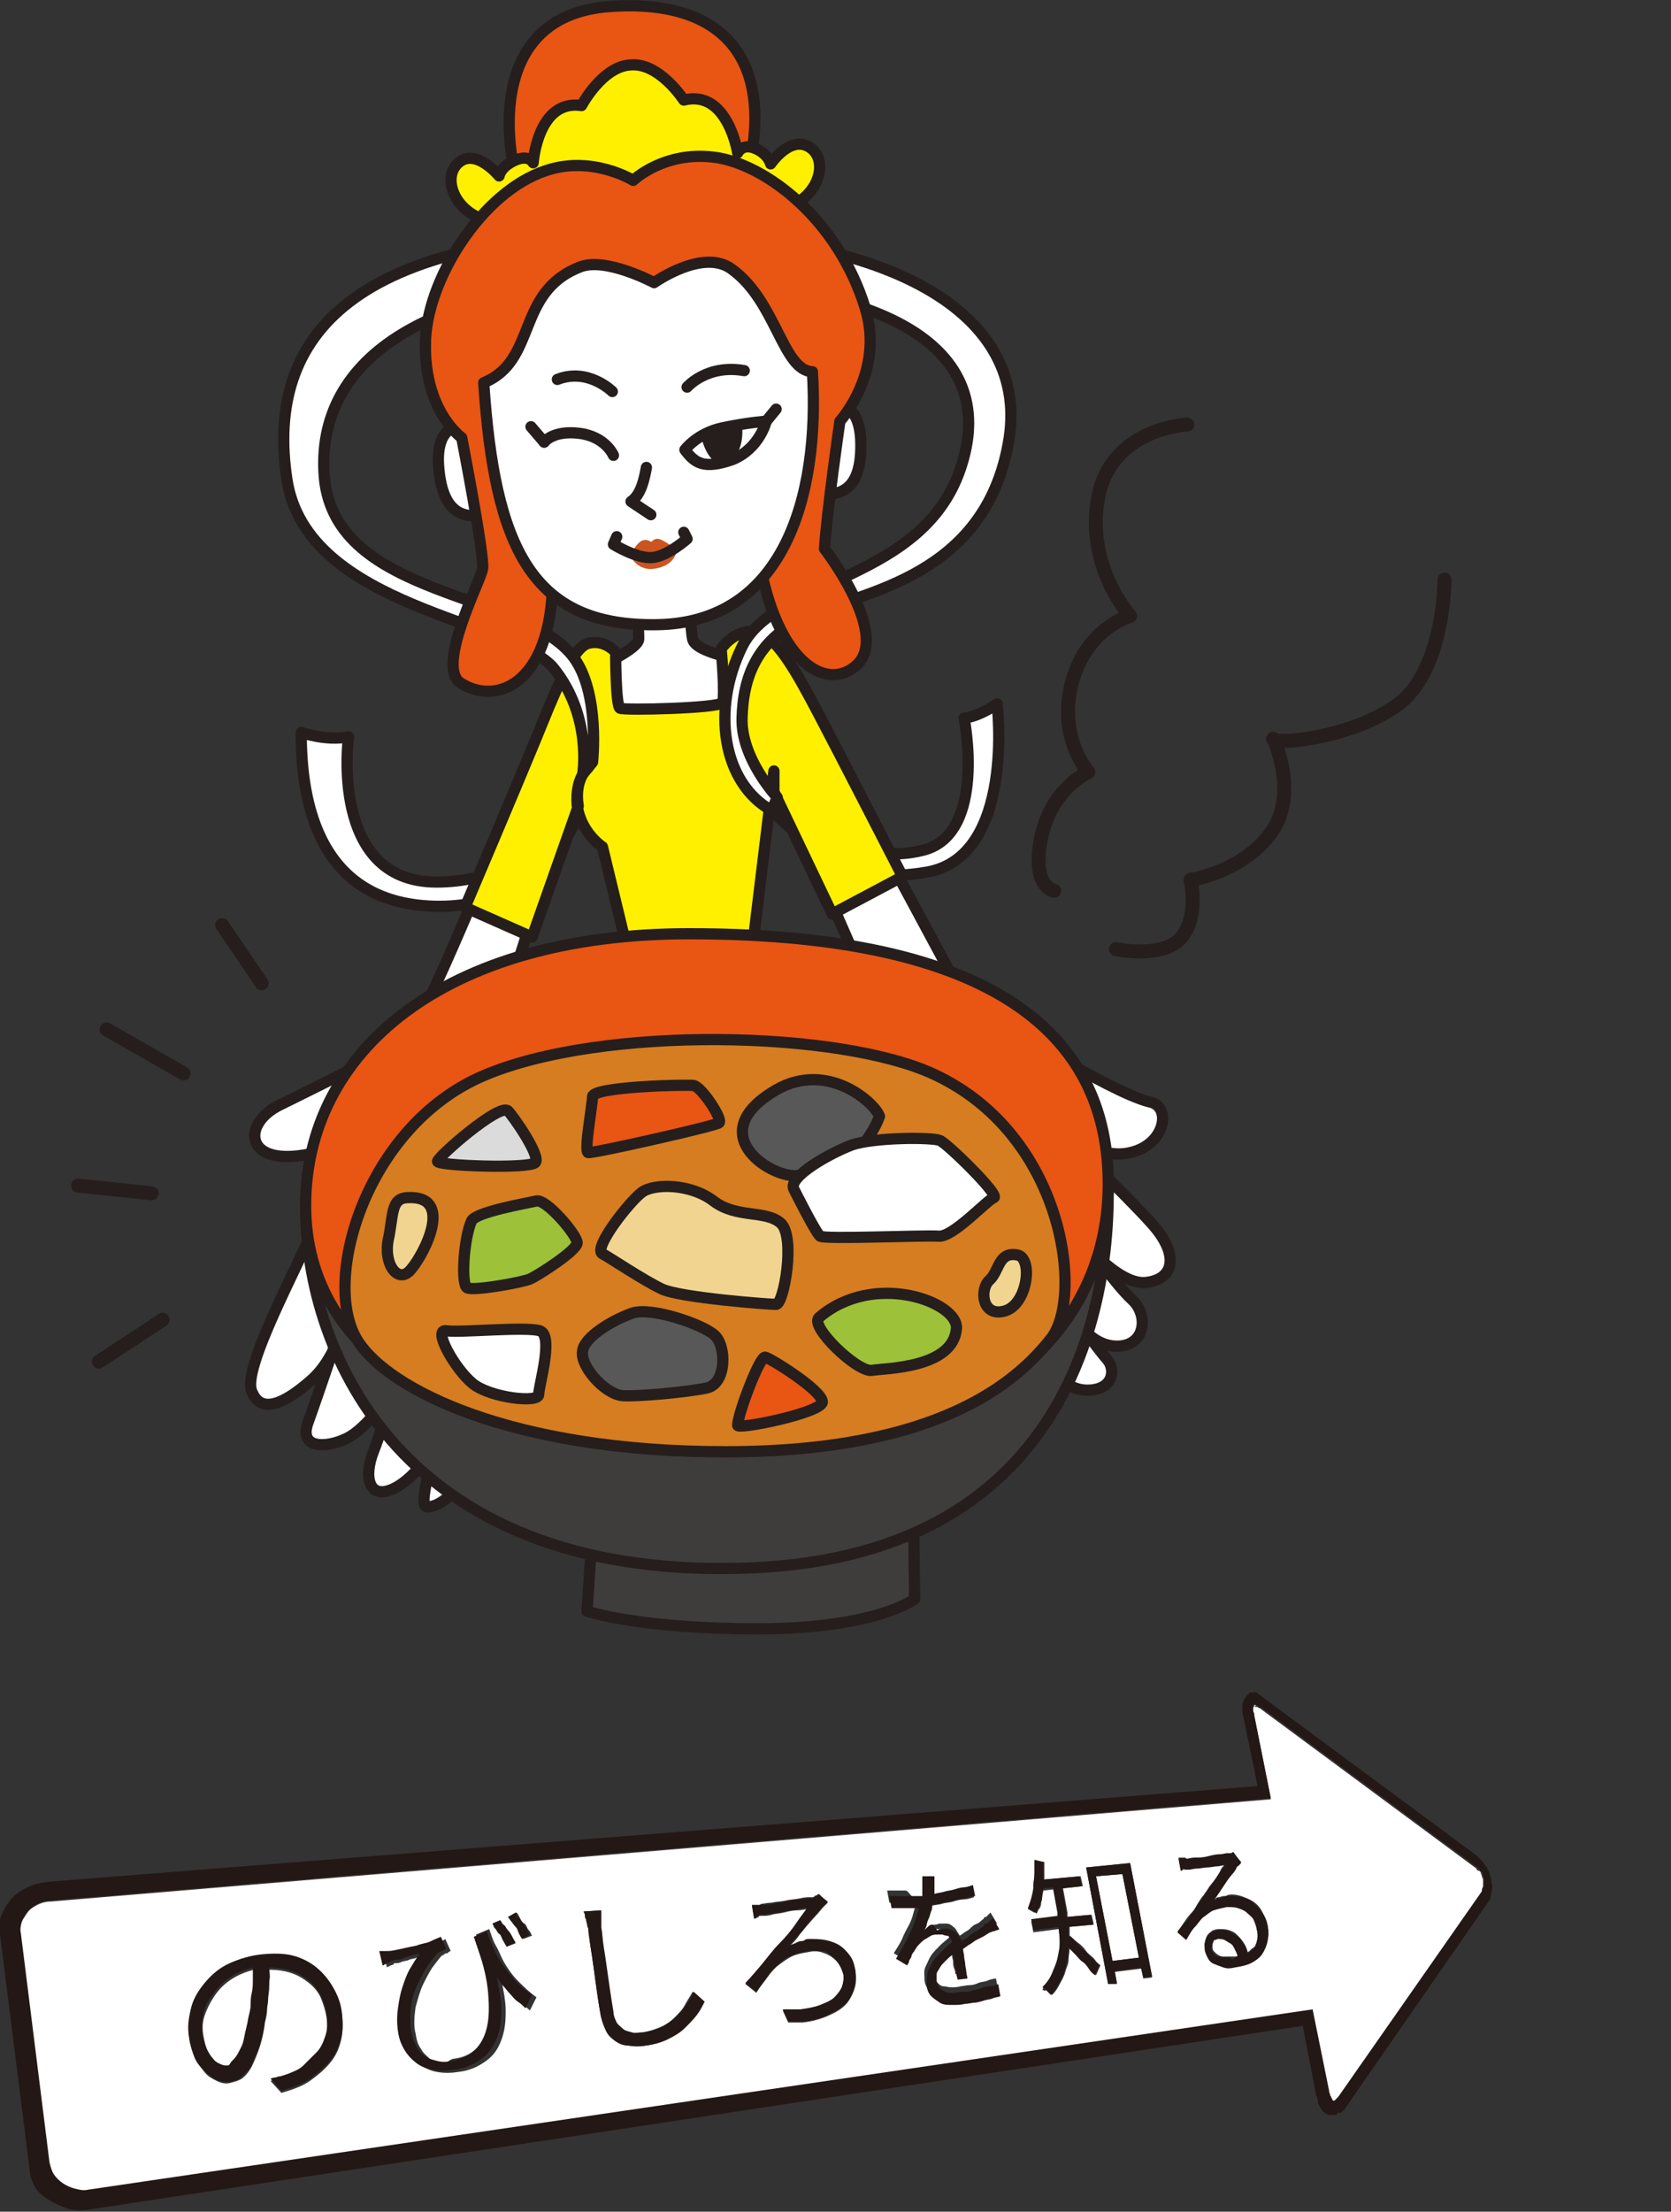 <?xml version="1.0" encoding="utf-8"?>
<!-- Generator: Adobe Illustrator 28.2.0, SVG Export Plug-In . SVG Version: 6.00 Build 0)  -->
<svg version="1.1" id="_レイヤー_2" xmlns="http://www.w3.org/2000/svg" xmlns:xlink="http://www.w3.org/1999/xlink" x="0px"
	 y="0px" viewBox="0 0 152 201.1" style="enable-background:new 0 0 152 201.1;" xml:space="preserve">
<rect x="0" y="0" width="152" height="201.1" fill="#333333" stroke="none"/>
<style type="text/css">
	.st0{fill:#FFFFFF;stroke:#251E1C;stroke-width:1.02;stroke-linecap:round;stroke-linejoin:round;}
	.st1{fill:#FFF000;stroke:#251E1C;stroke-width:1.02;stroke-linecap:round;stroke-linejoin:round;}
	.st2{fill:#3F3C3C;stroke:#251E1C;stroke-width:1.02;stroke-linecap:round;stroke-linejoin:round;}
	.st3{fill:#E95513;stroke:#251E1C;stroke-width:1.02;stroke-linecap:round;stroke-linejoin:round;}
	.st4{fill:#D57D20;stroke:#251E1C;stroke-width:1.02;stroke-linecap:round;stroke-linejoin:round;}
	.st5{fill:#F1D490;stroke:#251E1C;stroke-width:1.02;stroke-linecap:round;stroke-linejoin:round;}
	.st6{fill:#595858;stroke:#251E1C;stroke-width:1.02;stroke-linecap:round;stroke-linejoin:round;}
	.st7{fill:#9DC138;stroke:#251E1C;stroke-width:1.02;stroke-linecap:round;stroke-linejoin:round;}
	.st8{fill:#DBDBDB;stroke:#251E1C;stroke-width:1.02;stroke-linecap:round;stroke-linejoin:round;}
	.st9{fill:none;stroke:#251E1C;stroke-width:1.27;stroke-linecap:round;stroke-linejoin:round;}
	.st10{fill:#251E1C;}
	.st11{fill:none;stroke:#251E1C;stroke-width:1.02;stroke-linecap:round;stroke-linejoin:round;}
	.st12{fill:#E95513;stroke:#CB5520;stroke-width:1.02;stroke-linecap:round;stroke-linejoin:round;}
	.st13{clip-path:url(#SVGID_00000129193023249748229950000012315527193014713733_);}
	.st14{fill:#FFFFFF;}
	.st15{fill:#231815;}
</style>
<g id="_テキスト">
	<g>
		<path class="st0" d="M70.2,73.8c3.5,2.8,6,6.9,14.1,5.5c8.1-1.4,6.4-15.3,6.4-15.3s-1.5,1.1-3,1.3c0,0,2.1,10.5-3.7,12
			s-10.8-2.4-13.4-4.6"/>
		<path class="st0" d="M27.4,66.6c0,5.1,0.9,15.5,12.1,15.8s13.8-10.1,13.8-10.1l-0.7-0.5c0,0-3.1,8.4-12.9,8.4s-8-13.2-8-13.2
			C29.6,67.4,27.4,66.6,27.4,66.6L27.4,66.6z"/>
		<g>
			<path class="st0" d="M57.9,53.1c0,0,0.2,4.1,0.2,5s-3.8,2.6-3.8,2.6c-0.1,2.7,0.8,6.9,6.2,6.6c6-0.3,6.6-3.5,6.9-7.2
				c-2.2-0.6-4.2-1.1-4.4-2s-0.4-5.3-0.4-5.3"/>
			<path class="st0" d="M81.3,78.9l8.5,15.8c0,0,3.4-0.2,5.8,1.1c3.6,2,7,3.9,9,4.4c2,0.4,1.4,3.9-1.8,4.6c-3.2,0.8-7.1-2.6-7.1-2.6
				s6.9,6.6,9.1,9.1c2.5,2.8,2,5-0.5,5.3c-2.1,0.3-4.8-2.7-4.8-2.7s2,2.9,3.5,4.3c1.5,1.4,1.2,4.2-1.4,4.2s-4.1-3-4.1-3
				s2.4,3.3,3.2,4.2s0.6,2.8-1.8,2.8s-4.2-2.8-4.8-3.9c0,0,1,2.5,1.4,3.2s-0.1,2.3-2.1,2s-4.5-3.8-7.4-10.1s-3.4-14.2-2.9-18.5
				l-7.5-17.1"/>
			<path class="st0" d="M48,84.7l-3.8,11.9c0,0,1.8,5.5,1.7,14.3s-1.8,20.3-3.2,22.8c-1.4,2.4-3,3.4-3.9,3.3s1.1-6.3,1.1-6.3
				s-1.4,3.1-3.8,4.5c-2.5,1.4-3.1-0.8-2.1-3.3s1.4-5.1,1.4-5.1s-2,3.1-3.9,4s-4.3,0.9-3.5-1.4c0.8-2.2,3.4-9.9,3.4-9.9
				s-0.6,3.8-3.1,6s-4.6,3.1-5.4,1c-0.9-2.1,4.3-11.5,5.6-14.8s3.8-8.2,3.8-8.2s-4,2-7,1.6s-2.7-3.2,0.1-4.6s10.9-5.3,11.9-6.4
				s5.4-11.5,5.4-11.5"/>
			<path class="st1" d="M53.5,69.8c0,0-1.2,0.9-1,3.4c0.3,2.5,2.3,3.8,2.3,3.8l2.3,9.5h11.3l2-16.4L70.4,72l5.3,11.1l6.4-3.4
				c0,0-5.8-11.3-7.7-14.9s-3.9-7.3-5.8-7.4S65.6,59,65.6,59s0.4,4.4,0.1,4.9c-0.4,0.5-8.8,0.7-9.3,0.5C56,64.2,56,59.3,56,59.3
				s-1-1.2-2.5-0.8s-3.2,4.9-4.8,8.8s-6.4,15.2-6.4,15.2l6.1,2.7l4.2-11.9C52.2,70.8,53.5,69.8,53.5,69.8L53.5,69.8z"/>
			<g>
				<path class="st2" d="M53.8,140.4l-0.4,6.1c0,0,4.7,1.6,15.5,1.6s14.3-2.7,14.3-2.7l-0.1-7.7"/>
				<path class="st2" d="M27.8,109.7c0,13.7,9.1,33.6,39.3,32.9c30.1-0.6,34.5-23.9,33.6-37.2"/>
				<path class="st3" d="M62.7,84.9c-22.4,0-34.9,10.8-34.9,24.7s13.8,22.4,38.3,22.4c26.1,0,35.9-13.1,34.6-26.7
					C99.5,92.7,88.2,84.9,62.7,84.9z"/>
				<path class="st4" d="M32.6,122c-3.5-5.3,0.6-19.6,11.4-24.2s32.5-4.1,41-0.1c11.8,5.5,13.6,20.2,10.6,24
					c-3,3.8-10,10.3-29.6,10.3S35.4,126.3,32.6,122L32.6,122z"/>
				<path class="st5" d="M54.8,114c0.6,0.3,3.7,2.4,5.4,3.2s9.7,1.4,10.4,1.4s1.8-6.2,0.4-7.4s-4-0.4-6.1-2
					c-2.1-1.6-5.4-1.6-6.5-0.8S53.9,113.5,54.8,114z"/>
				<path class="st6" d="M80,101.5c0,0-1.7,5.3-7.6,5.4c-2.5,0.1-8.5-3.9-1.8-7.8C75.3,96.4,79.6,100.3,80,101.5L80,101.5z"/>
				<path class="st7" d="M42.9,111c-0.7,1.5-1,5.8-0.4,6.1s5-0.5,5.7-0.8s4.3-2.6,4.3-3.3s-2.8-4-3.7-3.8S43.3,110.2,42.9,111
					L42.9,111z"/>
				<path class="st8" d="M46.2,101c0.5,0.5,3,4.1,2.5,4.7s-8.9,0.3-8.9-0.1S45.4,100.3,46.2,101z"/>
				<path class="st0" d="M40.6,121c1.1,0.2,7.2-0.4,8.5,0s-0.1,5-0.1,5.8s-4.4,0.3-6-1S39.3,120.8,40.6,121L40.6,121z"/>
				<path class="st5" d="M37,108.9c4.4-0.3,1.6,5.1,0.4,6.5c-1.1,1.4-2.5-0.3-2.1-2.6C35.8,110.6,35.5,109,37,108.9L37,108.9z"/>
				<path class="st3" d="M67.1,129.6c0,0.4,7.5-1.1,7.7-2.1c0.1-1-4.7-4-5.2-4.1S67.1,128.6,67.1,129.6L67.1,129.6z"/>
				<path class="st6" d="M56.6,126.9c1.3,0.1,5.8-0.3,7.7-0.7c1.8-0.4,1.8-3.8,0.7-4.8c-1.1-1-5.8-2.6-7.5-2s-4.3,2.1-4.5,3.4
					C52.7,124.1,54.9,126.7,56.6,126.9z"/>
				<path class="st7" d="M74.5,119.8c5-4.3,12.7-1.4,12.5,1c-0.3,3.6-6.4,3.6-7.7,3.8S73.6,120.6,74.5,119.8L74.5,119.8z"/>
				<path class="st5" d="M92.5,114.1c1.5,0.2,1,4.5-1.1,5.1s-2.3-2-1.4-2.8S90.8,113.8,92.5,114.1L92.5,114.1z"/>
				<path class="st3" d="M53.9,99.7c0,0.7-0.8,5-0.4,5.1s11.5-2.4,11.9-2.7c0.4-0.3-1.6-3.3-2.3-3.4S54,98.8,53.9,99.7L53.9,99.7z"
					/>
				<path class="st0" d="M72.2,108.1c0,0,2,4,2.4,4.3s9.5-0.1,10.8,0s4.4-3.3,5-3.5s-4.2-4.9-4.9-5.2s-5.9-0.3-8,0.4
					C75.4,104.9,71.7,107,72.2,108.1z"/>
			</g>
		</g>
		<g>
			<path class="st9" d="M108,38.6c0,0-6.9,0.3-8.1,6.6c-1.2,6.3,2.9,10.8,2.9,10.8s-4,1.1-5.3,6.1c-1.3,5,1.5,8.1,1.5,8.1
				s-3.4,1.5-4.3,6s1.2,4.8,1.2,4.8"/>
			<path class="st9" d="M101.5,86.3c0,0,4.2,0.9,5.9-1s0.9-5.3,0.9-5.3s4.8-0.7,7.4-4.4c2.5-3.6,0-8.9,0.1-8.4s7,0,11.3-3.1
				c4.3-3.1,4.3-11.4,4.3-11.4"/>
		</g>
		<g>
			<line class="st9" x1="23.8" y1="89.4" x2="20.2" y2="84.1"/>
			<line class="st9" x1="16.7" y1="97.6" x2="9.7" y2="93.6"/>
			<line class="st9" x1="13.8" y1="108.5" x2="7.1" y2="107.8"/>
			<line class="st9" x1="14.8" y1="120" x2="9" y2="123.8"/>
		</g>
		<path class="st0" d="M53.9,69.3c0,0,0.7-6.2-1.7-9.5c-4.5-6.1-21.7-5.3-22.7-16.4c-0.9-11,9.8-17.8,30-17.9
			c21.1,0,31.3,6.1,28,16.7c-3.3,10.8-16.9,10.3-20,16.6c-2.8,5.7-1.8,12.4,2.7,14.9l0.5-1.2c0,0-3.3-3.5-3.2-7.2s1.3-7.3,6.2-9.4
			c4.9-2.1,15.8-3.5,18-15.5C94,28.3,80.5,21.2,59.3,21.2c-27.1,0-35.2,9.2-33.2,22.4c1.8,11.8,20.8,12.8,24.3,17.2s2.6,9.6,2.6,9.6
			S53.9,69.3,53.9,69.3z"/>
		<g>
			<path class="st0" d="M74.3,37.2c1.4-0.8,3.9-1,4,3s-1.5,5.2-4.5,4.6L74.3,37.2L74.3,37.2z"/>
			<path class="st0" d="M43.6,39c-1.5-0.7-4-0.6-3.7,3.4c0.3,4,2,5.1,4.9,4.2C44.8,46.6,43.6,39,43.6,39z"/>
			<path class="st3" d="M47.7,18.9c-2.3-6.5-2.9-17.5,7.7-18.3S70.9,5.6,67.7,17"/>
			<path class="st1" d="M57.2,17.6c4.6-0.2,7.7,2,12.3,1.7c4.7-0.2,6.1-4.4,4.3-5.8s-3.7,1.4-3.7,1.4s-0.2-0.9-1.4-1.4
				s-1.6,0.4-1.6,0.4s-0.9-5.8-4.9-4.8c0,0-2.2-3.4-4.8-3.2c-2.6,0.1-4.5,3.7-4.5,3.7c-4-0.6-4.4,5.2-4.4,5.2s-0.4-0.8-1.7-0.2
				S45.4,16,45.4,16s-2.2-2.7-3.8-1.1c-1.6,1.6,0.2,5.6,4.8,5.4S52.6,17.8,57.2,17.6L57.2,17.6z"/>
			<path class="st3" d="M50.2,50.7c0.7,11-4.7,13.7-8.3,11.4c-2.3-1.5,1.9-9.4,2-10.4c0.2-1.1-1.9-11.9-1.9-11.9s-3.4-2.4-3.3-8.5
				c0-5.7,5.1-13.9,11-15.8c4.2-1.4,7.9,0.9,7.9,0.9s2.8-2.7,7.4-2.1c4.6,0.6,11.2,5.6,13.7,13.7c1.8,5.8-2.3,10.3-2.3,10.3
				s-1.2,8.3-1.4,11.6c0,0,5.9,7.6,3,10.5c-2.8,2.7-7.8-0.2-9.2-11.2"/>
			<path class="st0" d="M44,34.8c1,14.9,4.3,22.2,15.8,22c11.4-0.2,14.8-11.5,14.1-23c-2.7-0.1-3.3-6.4-7.3-9.3
				c-2.6-2-7.1,1.2-7.1,1.2s-4.5-2.4-6.8-1.4C46.9,26.6,48.9,32.8,44,34.8L44,34.8z"/>
			<path class="st0" d="M62.5,35.2c0,0,1.8-2.1,5.2-1.5"/>
			<path class="st0" d="M55.7,35.6c0,0-2.2-2.2-5-1.1"/>
			<path class="st0" d="M58.8,42.5c-0.2,1.1-0.5,2.5-1.4,3.1l1.8,1.2"/>
			<path class="st0" d="M62.3,40.9c0,0,1.1-1.5,3.4-2c2.4-0.5,4-0.6,4-0.6s-0.6,2.5-3.1,3.5C64,42.7,63.2,42.1,62.3,40.9z"/>
			<path class="st0" d="M55.8,41.4c0,0-0.7-1.7-3.1-2c-2.4-0.3-3.2,0.8-3.2,0.8"/>
			<path class="st10" d="M67.5,38.7c0,0-1.6,0.3-3.7,1.1c0,0,0.6,2.6,2,2.3C67.9,41.6,67.5,38.7,67.5,38.7z"/>
			<line class="st11" x1="70.6" y1="37.2" x2="69.7" y2="38.3"/>
			<line class="st11" x1="48.3" y1="38.8" x2="49.5" y2="40.2"/>
			<path class="st12" d="M57.9,50.5c0,0,0.5,0.9,1.6,0.7c1.3-0.2,1.5-1,1.5-1s-1-0.7-1.2-0.7s-0.5,0.6-0.5,0.6s-0.3-0.5-0.6-0.5
				S57.9,50.5,57.9,50.5L57.9,50.5z"/>
			<path class="st11" d="M56.1,48.8l-0.3,0.7c0,0,2.1,1.3,3.5,1.2s3.2-1.7,3.2-1.7l-0.3-0.6"/>
		</g>
	</g>
	<g>
		<g>
			<defs>
				<polygon id="SVGID_1_" points="4.7,213.2 -2,160 132.3,152.9 140,189 				"/>
			</defs>
			<clipPath id="SVGID_00000089535097785277880270000009588816570566046646_">
				<use xlink:href="#SVGID_1_"  style="overflow:visible;"/>
			</clipPath>
			<g style="clip-path:url(#SVGID_00000089535097785277880270000009588816570566046646_);">
				<g>
					<path class="st14" d="M110.9,176.2c-0.1,0-0.2,0.1-0.3,0.1s-0.2,0.1-0.2,0.2s-0.1,0.2-0.1,0.3s0,0.2,0,0.3
						c0,0.2,0.1,0.3,0.2,0.4s0.2,0.2,0.4,0.3s0.3,0.1,0.5,0.1s0.4,0,0.6,0c0.1,0,0.2,0,0.2,0s0.2,0,0.2,0s0.1,0,0.2-0.1
						s0.1,0,0.2-0.1c-0.1-0.2-0.2-0.5-0.3-0.7s-0.2-0.4-0.4-0.5s-0.3-0.2-0.5-0.3S111.2,176.2,110.9,176.2 M23.1,179.1
						c-0.8,0.2-1.5,0.5-2.1,0.9c-0.6,0.4-1.1,0.9-1.5,1.5s-0.7,1.2-0.9,1.8c-0.2,0.6-0.2,1.2-0.1,1.8c0.1,0.5,0.2,1,0.4,1.4
						s0.4,0.7,0.6,0.9c0.2,0.2,0.4,0.4,0.7,0.5c0.2,0.1,0.4,0.1,0.6,0.1s0.4-0.1,0.6-0.3s0.4-0.4,0.6-0.8s0.4-0.8,0.5-1.3
						s0.3-1.1,0.4-1.9c0.1-0.4,0.1-0.7,0.2-1.1s0.1-0.8,0.1-1.1s0-0.8,0.1-1.2S23.2,179.4,23.1,179.1 M102.1,170.4l-2.4,0.2l1.5,7.7
						l2.4-0.3L102.1,170.4 M20.9,189.4c-0.4,0.1-0.8,0-1.2-0.2s-0.8-0.4-1.1-0.8s-0.7-0.8-0.9-1.3s-0.4-1.1-0.5-1.8
						c-0.1-0.9,0-1.8,0.2-2.7c0.3-0.8,0.7-1.6,1.3-2.3s1.4-1.3,2.2-1.7c0.9-0.4,1.8-0.7,2.9-0.8s1.9,0,2.8,0.2s1.6,0.6,2.2,1.1
						s1.2,1.1,1.5,1.8s0.7,1.4,0.8,2.3s0.1,1.6-0.1,2.4s-0.5,1.4-1,2s-1.1,1.1-1.8,1.6s-1.6,0.8-2.6,1.1l-1-1.1
						c0.1,0,0.3-0.1,0.4-0.1s0.3-0.1,0.4-0.1s0.2-0.1,0.4-0.1s0.2-0.1,0.3-0.1c0.5-0.2,1-0.4,1.5-0.8s0.9-0.7,1.2-1.2s0.6-1,0.8-1.5
						s0.2-1.2,0.1-1.9c-0.1-0.6-0.3-1.2-0.5-1.7s-0.6-1-1.1-1.4s-1-0.7-1.6-0.9s-1.3-0.3-2-0.3c0,0.4,0,0.8,0,1.2s0,0.8-0.1,1.2
						s-0.1,0.8-0.1,1.2s-0.1,0.8-0.2,1.2c-0.1,0.9-0.3,1.7-0.5,2.3s-0.5,1.3-0.7,1.7s-0.6,0.9-0.9,1.1S21.3,189.3,20.9,189.4
						 M41.2,187.2c0.9-0.1,1.6-0.4,2.2-1s0.9-1.2,1.1-2.1s0.2-1.9,0.1-3.1s-0.5-2.5-0.9-3.9c0-0.1-0.1-0.2-0.1-0.3s-0.1-0.2-0.1-0.3
						s-0.1-0.2-0.1-0.3s-0.1-0.2-0.1-0.3l1.2-0.5c0.2,0.5,0.3,1,0.6,1.5s0.5,1.1,0.8,1.6s0.7,1.1,1.2,1.6s1,1,1.7,1.5l-0.6,1.2
						c-0.2-0.2-0.5-0.4-0.7-0.6s-0.4-0.4-0.7-0.7s-0.4-0.5-0.6-0.7s-0.4-0.5-0.6-0.8c0.2,1,0.4,1.9,0.4,2.9s-0.1,1.8-0.4,2.6
						s-0.7,1.4-1.4,1.9s-1.5,0.9-2.6,1c-0.6,0.1-1.2,0.1-1.8,0s-1-0.3-1.5-0.6c-0.4-0.3-0.8-0.7-1.1-1.2s-0.5-1.1-0.6-1.7
						c-0.1-0.8-0.1-1.5,0-2.1c0.1-0.7,0.2-1.3,0.4-1.9s0.5-1.2,0.7-1.7c0.3-0.5,0.6-1,0.9-1.4c-0.2,0.1-0.4,0.1-0.7,0.2
						c-0.2,0.1-0.5,0.1-0.7,0.2s-0.5,0.1-0.7,0.2c-0.2,0.1-0.4,0.1-0.5,0.1c-0.1,0-0.2,0-0.2,0.1s-0.1,0-0.2,0.1
						c-0.1,0-0.1,0-0.2,0.1c-0.1,0-0.1,0-0.2,0.1l-0.3-1.3c0,0,0.1,0,0.1,0s0.1,0,0.1,0c0,0,0.1,0,0.1,0s0.1,0,0.1,0s0.1,0,0.1,0
						s0.1,0,0.1,0c0,0,0.1,0,0.1,0c0,0,0.1,0,0.1,0c0.4-0.1,0.8-0.1,1.2-0.2s1-0.2,1.4-0.3s0.9-0.2,1.3-0.4s0.7-0.2,0.9-0.4l0.5,1.1
						c0,0-0.1,0-0.2,0.1s-0.1,0.1-0.2,0.1s-0.2,0.1-0.2,0.1s-0.1,0.1-0.2,0.1c-0.2,0.2-0.5,0.6-0.8,1s-0.6,1-0.9,1.6
						c-0.3,0.6-0.5,1.4-0.7,2.1c-0.1,0.8-0.2,1.6,0,2.4c0.1,0.6,0.2,1,0.5,1.4c0.2,0.4,0.5,0.6,0.8,0.9s0.7,0.3,1.1,0.4
						S40.8,187.3,41.2,187.2 M69.3,173.1c0.2,0,0.5-0.1,0.9-0.1c0.4-0.1,0.9-0.1,1.3-0.2s0.9-0.1,1.3-0.2s0.7-0.1,0.9-0.1
						c0.1,0,0.1,0,0.2,0s0.1,0,0.2-0.1s0.1,0,0.2-0.1s0.1,0,0.2-0.1l0.8,0.8c0,0-0.1,0.1-0.1,0.1s-0.1,0.1-0.1,0.1s-0.1,0.1-0.1,0.1
						s-0.1,0.1-0.1,0.1c-0.2,0.2-0.4,0.5-0.7,0.8s-0.5,0.6-0.8,0.9s-0.6,0.7-0.8,1s-0.5,0.6-0.8,0.9c0.2-0.1,0.3-0.2,0.5-0.2
						s0.3-0.1,0.5-0.2s0.3-0.1,0.4-0.1s0.3-0.1,0.4-0.1c0.6-0.1,1.1,0,1.5,0.1s0.9,0.3,1.3,0.5s0.7,0.6,0.9,0.9s0.4,0.8,0.5,1.3
						c0.1,0.6,0.1,1.2-0.1,1.7s-0.4,1-0.8,1.4s-0.9,0.7-1.6,1s-1.4,0.5-2.3,0.6c-0.1,0-0.2,0-0.3,0s-0.2,0-0.3,0s-0.2,0-0.3,0
						s-0.2,0-0.4,0l-0.5-1.1c0.2,0,0.3,0,0.4,0s0.3,0,0.4,0s0.3,0,0.4,0s0.3,0,0.4,0c0.7-0.1,1.3-0.2,1.8-0.4s0.9-0.4,1.3-0.7
						s0.6-0.6,0.7-1s0.2-0.8,0.1-1.2c-0.1-0.3-0.2-0.6-0.4-0.9s-0.4-0.5-0.7-0.7s-0.6-0.3-0.9-0.4s-0.8-0.1-1.2,0
						c-0.6,0.1-1.1,0.2-1.5,0.4s-0.8,0.5-1.2,0.8s-0.7,0.7-1,1.1s-0.7,0.9-1,1.4l-1-0.8c0.4-0.5,0.9-1.1,1.5-1.7s1.1-1.3,1.6-1.9
						s1.1-1.3,1.5-1.8s0.8-1,1-1.4c-0.2,0-0.5,0.1-0.9,0.1s-0.8,0.1-1.2,0.2s-0.8,0.1-1.1,0.2s-0.6,0.1-0.8,0.1c-0.1,0-0.2,0-0.2,0
						c-0.1,0-0.2,0-0.2,0.1s-0.2,0-0.2,0.1s-0.2,0-0.2,0.1l-0.2-1.2c0.1,0,0.1,0,0.2,0s0.2,0,0.2,0c0.1,0,0.2,0,0.2,0
						S69.2,173.1,69.3,173.1 M100.8,180.4l-2-10.6l4-0.4l2,10.4l-0.8,0.1l-0.2-0.9l-2.4,0.3l0.2,1.1L100.8,180.4 M108.1,169.1
						c0.1,0,0.4-0.1,0.7-0.1s0.7-0.1,1.1-0.1s0.8-0.1,1.1-0.2s0.6-0.1,0.7-0.1c0.1,0,0.1,0,0.2,0s0.1,0,0.2,0s0.1,0,0.1,0
						s0.1,0,0.1,0l0.6,0.7c0,0-0.1,0.1-0.1,0.1s-0.1,0.1-0.1,0.1s-0.1,0.1-0.1,0.1s-0.1,0.1-0.1,0.1c-0.1,0.1-0.3,0.3-0.4,0.6
						s-0.4,0.5-0.6,0.8s-0.4,0.6-0.6,0.9s-0.4,0.6-0.6,0.8c0.1-0.1,0.2-0.1,0.3-0.2s0.2-0.1,0.3-0.1s0.2-0.1,0.4-0.1s0.2,0,0.4-0.1
						c0.4-0.1,0.9,0,1.2,0.1s0.8,0.3,1.1,0.5s0.6,0.5,0.8,0.9s0.4,0.7,0.5,1.2c0.1,0.5,0.1,1,0,1.4s-0.2,0.8-0.5,1.2s-0.6,0.6-1,0.8
						s-0.9,0.4-1.5,0.4c-0.4,0.1-0.7,0-1,0s-0.6-0.1-0.8-0.3s-0.4-0.3-0.6-0.5s-0.2-0.4-0.3-0.7c0-0.2-0.1-0.4,0-0.7
						s0.1-0.4,0.2-0.6s0.3-0.3,0.4-0.4s0.4-0.2,0.7-0.2c0.3,0,0.6,0,0.9,0.1s0.5,0.2,0.7,0.4s0.4,0.4,0.6,0.7s0.3,0.5,0.4,0.9
						c0.2-0.1,0.3-0.3,0.5-0.4s0.2-0.3,0.3-0.5s0.1-0.4,0.1-0.6s0-0.5-0.1-0.7c-0.1-0.3-0.2-0.6-0.3-0.9s-0.4-0.5-0.6-0.6
						s-0.5-0.3-0.8-0.4s-0.6-0.1-1-0.1c-0.4,0.1-0.8,0.1-1.2,0.3s-0.6,0.4-0.9,0.6s-0.5,0.6-0.8,0.9s-0.5,0.8-0.8,1.2l-0.8-0.7
						c0.2-0.2,0.4-0.5,0.6-0.8s0.4-0.6,0.7-0.9s0.4-0.6,0.6-0.9s0.3-0.5,0.5-0.7c0.1-0.2,0.3-0.4,0.4-0.6s0.4-0.5,0.6-0.8
						s0.4-0.5,0.5-0.8s0.3-0.4,0.4-0.6c-0.1,0-0.4,0.1-0.7,0.1s-0.6,0.1-0.9,0.1s-0.7,0.1-0.9,0.1s-0.5,0.1-0.7,0.1
						c-0.1,0-0.1,0-0.2,0s-0.1,0-0.2,0s-0.1,0-0.2,0s-0.1,0-0.2,0.1l-0.2-1.1c0.1,0,0.1,0,0.2,0s0.1,0,0.2,0s0.1,0,0.2,0
						S108,169.2,108.1,169.1 M46.1,177c-0.1-0.2-0.2-0.4-0.3-0.5s-0.2-0.4-0.3-0.6s-0.2-0.4-0.4-0.5s-0.2-0.3-0.3-0.5l0.7-0.3
						c0.1,0.1,0.2,0.3,0.3,0.5s0.2,0.4,0.4,0.5s0.2,0.4,0.4,0.6s0.2,0.4,0.3,0.5L46.1,177 M58.7,186c-0.5,0.1-1,0.1-1.5,0
						s-0.9-0.2-1.2-0.4s-0.7-0.6-0.9-1s-0.4-0.9-0.5-1.6c-0.1-0.6-0.2-1.2-0.3-1.9s-0.2-1.4-0.3-2.2s-0.2-1.4-0.3-2
						s-0.2-1.2-0.2-1.6c0-0.1,0-0.3-0.1-0.4s0-0.3-0.1-0.4s-0.1-0.2-0.1-0.4s-0.1-0.2-0.1-0.3l1.5-0.1c0,0.1,0,0.2,0,0.4
						s0,0.3,0,0.4s0,0.3,0,0.4s0,0.2,0,0.4c0,0.4,0.1,1,0.2,1.6s0.2,1.3,0.3,2s0.2,1.4,0.3,2.1s0.2,1.3,0.3,1.9
						c0.1,0.4,0.2,0.8,0.3,1s0.4,0.5,0.6,0.6s0.5,0.2,0.8,0.3s0.6,0,1,0c0.7-0.1,1.2-0.3,1.7-0.5s0.9-0.5,1.3-0.9s0.7-0.7,0.9-1.1
						s0.5-0.8,0.7-1.2l1,0.9c-0.2,0.4-0.4,0.8-0.7,1.2s-0.7,0.8-1.1,1.2s-0.9,0.7-1.5,1S59.5,185.9,58.7,186 M83.1,172.5
						c0.1,0,0.1,0,0.2,0s0.1,0,0.2,0s0.1,0,0.2,0s0.1,0,0.2,0c0-0.1,0-0.3,0-0.5s0-0.3,0-0.5s0-0.3,0-0.4s0-0.3,0-0.4h1
						c0,0.1,0,0.2,0,0.3s0,0.2,0,0.4s0,0.3,0,0.4s0,0.3,0,0.5c0.3-0.1,0.6-0.1,0.9-0.2s0.6-0.1,0.9-0.2s0.6-0.1,0.9-0.2
						s0.6-0.2,0.8-0.2l0.2,1c-0.3,0.1-0.6,0.2-0.9,0.2s-0.7,0.1-1,0.2s-0.7,0.1-1,0.2s-0.7,0.1-1,0.2c0,0.2-0.1,0.4-0.1,0.6
						s-0.1,0.4-0.2,0.6s-0.1,0.4-0.2,0.6s-0.2,0.4-0.2,0.5c0.1-0.1,0.2-0.2,0.3-0.3s0.3-0.1,0.4-0.2s0.3-0.1,0.4-0.1
						s0.3-0.1,0.4-0.1c0.2,0,0.4,0,0.6,0s0.4,0.1,0.5,0.2s0.3,0.2,0.4,0.4s0.2,0.3,0.3,0.5c0.2-0.1,0.4-0.3,0.6-0.4s0.3-0.2,0.5-0.4
						s0.3-0.2,0.5-0.3s0.3-0.2,0.4-0.3c0.1-0.1,0.2-0.1,0.2-0.2s0.2-0.1,0.2-0.1s0.1-0.1,0.2-0.2s0.1-0.1,0.2-0.2l0.6,1
						c-0.1,0-0.2,0.1-0.2,0.1s-0.2,0.1-0.3,0.1s-0.2,0.1-0.3,0.1s-0.2,0.1-0.2,0.1c-0.2,0.1-0.3,0.2-0.5,0.3s-0.4,0.2-0.6,0.3
						s-0.4,0.2-0.6,0.4s-0.4,0.3-0.6,0.4c0,0.2,0.1,0.4,0.1,0.7s0.1,0.5,0.1,0.7s0.1,0.5,0.1,0.7s0.1,0.4,0.1,0.6l-0.9,0.1
						c0-0.1,0-0.3-0.1-0.5s-0.1-0.4-0.1-0.6s-0.1-0.4-0.1-0.6s-0.1-0.4-0.1-0.6c-0.3,0.2-0.5,0.4-0.7,0.6s-0.4,0.4-0.5,0.6
						s-0.2,0.4-0.3,0.6s-0.1,0.4,0,0.7c0.1,0.3,0.2,0.5,0.3,0.6s0.3,0.3,0.5,0.3s0.5,0.1,0.7,0.1s0.6,0,0.9-0.1
						c0.2,0,0.5-0.1,0.8-0.1s0.6-0.1,0.8-0.2s0.6-0.1,0.8-0.2s0.6-0.2,0.8-0.2l0.2,1.1c-0.2,0.1-0.5,0.1-0.7,0.2s-0.6,0.1-0.8,0.2
						s-0.6,0.1-0.9,0.2s-0.6,0.1-0.8,0.1c-0.4,0.1-0.9,0.1-1.2,0.1s-0.8-0.1-1.1-0.2s-0.6-0.3-0.8-0.6s-0.4-0.6-0.4-1
						s-0.1-0.8,0.1-1.2s0.3-0.7,0.5-1s0.5-0.6,0.8-0.9s0.6-0.5,0.9-0.8c-0.1-0.1-0.1-0.3-0.2-0.4s-0.2-0.2-0.3-0.2s-0.2-0.1-0.4-0.1
						s-0.3,0-0.4,0c-0.2,0-0.4,0.1-0.6,0.1s-0.4,0.2-0.5,0.3s-0.3,0.2-0.5,0.4s-0.3,0.3-0.4,0.5c-0.1,0.1-0.1,0.2-0.2,0.3
						s-0.1,0.2-0.2,0.4s-0.1,0.3-0.2,0.4s-0.2,0.3-0.2,0.4l-1-0.6c0.3-0.5,0.6-0.9,0.8-1.4s0.4-0.8,0.6-1.2s0.3-0.7,0.4-1.1
						s0.2-0.6,0.3-0.9h-0.1c0,0-0.1,0-0.1,0h-0.1c0,0-0.1,0-0.1,0c-0.1,0-0.3,0-0.4,0s-0.3,0-0.5,0s-0.4,0-0.6,0s-0.4,0-0.6,0
						l-0.2-1.1c0.2,0,0.4,0,0.5,0s0.4,0,0.6,0s0.4,0,0.6,0S82.9,172.5,83.1,172.5 M47.6,176.3c-0.1-0.2-0.2-0.3-0.3-0.5
						s-0.2-0.4-0.3-0.6s-0.2-0.4-0.4-0.5s-0.2-0.3-0.3-0.4l0.7-0.4c0.1,0.1,0.2,0.3,0.3,0.5s0.2,0.4,0.4,0.5s0.2,0.4,0.4,0.6
						s0.2,0.4,0.3,0.5L47.6,176.3 M94.3,174c0,0-0.1-0.1-0.2-0.1s-0.2-0.1-0.2-0.1s-0.2-0.1-0.2-0.1s-0.1-0.1-0.2-0.1
						c0.1-0.3,0.2-0.6,0.3-0.9s0.2-0.7,0.2-1.1s0.1-0.8,0.1-1.2s0-0.8,0-1.2l0.9,0.1c0,0.1,0,0.3,0,0.4s0,0.3,0,0.4s0,0.3,0,0.4
						s0,0.3,0,0.4l3.3-0.3l0.2,0.9l-1.8,0.2l0.4,2.2c0,0,0,0.1,0,0.1s0,0.1,0,0.1s0,0.1,0,0.1s0,0.1,0,0.1l2.2-0.2l0.2,0.9l-2.2,0.2
						c0,0.1,0,0.1,0,0.2s0,0.1,0,0.2s0,0.1,0,0.2s0,0.1,0,0.2c0.2,0.1,0.4,0.4,0.7,0.6s0.6,0.5,0.8,0.8s0.6,0.5,0.8,0.8
						s0.4,0.4,0.5,0.5l-0.4,0.9c-0.1-0.1-0.3-0.3-0.5-0.5s-0.4-0.4-0.6-0.7s-0.4-0.5-0.7-0.7s-0.4-0.4-0.6-0.6
						c0,0.4-0.1,0.7-0.1,1.1s-0.2,0.7-0.3,1.1s-0.3,0.7-0.5,1.1s-0.4,0.7-0.7,1c0-0.1-0.1-0.1-0.2-0.2s-0.1-0.1-0.2-0.2
						S95.1,181,95,181s-0.1-0.1-0.2-0.1c0.4-0.4,0.7-0.9,0.9-1.3s0.4-0.9,0.5-1.4s0.2-0.9,0.2-1.4s0-0.9-0.1-1.4l-2.3,0.3l-0.2-1
						l2.4-0.3l0-0.1l0-0.1l0-0.1l0-0.1l-0.4-2.2l-0.9,0.1c0,0.2-0.1,0.4-0.1,0.6s-0.1,0.4-0.1,0.6s-0.1,0.4-0.2,0.5
						S94.4,173.8,94.3,174 M114.2,155.1C114.2,155.1,114.2,155.1,114.2,155.1C114.2,155.1,114.2,155.1,114.2,155.1
						C114.2,155.1,114.1,155.1,114.2,155.1C114.1,155.1,114.1,155.1,114.2,155.1c-0.1,0-0.1,0.1-0.2,0.1s0,0.1,0,0.2s0,0.2,0,0.3
						s0,0.2,0.1,0.4l1.5,7.5l-111,9.3c-0.4,0-0.8,0.1-1.2,0.3s-0.7,0.4-0.9,0.7s-0.4,0.6-0.6,0.9c-0.1,0.3-0.2,0.7-0.1,1.1l2.6,20.8
						c0,0.4,0.2,0.8,0.4,1.1s0.5,0.6,0.8,0.8s0.7,0.4,1.1,0.5c0.4,0.1,0.8,0.1,1.2,0.1l111.4-16.4l1.5,7.4c0,0.1,0.1,0.3,0.1,0.4
						s0.1,0.2,0.1,0.2s0.1,0.1,0.1,0.2s0.1,0.1,0.1,0.1c0,0,0,0,0,0s0,0,0,0s0,0,0,0s0,0,0,0c0,0,0.1,0,0.1,0s0.1-0.1,0.1-0.1
						s0.1-0.1,0.1-0.1s0.1-0.1,0.2-0.2l13-18.6c0.1-0.1,0.1-0.2,0.1-0.3s0.1-0.2,0.1-0.3s0-0.2,0-0.3s0-0.2,0-0.3s-0.1-0.2-0.1-0.3
						s-0.1-0.2-0.1-0.3s-0.1-0.2-0.2-0.2s-0.2-0.1-0.2-0.2l-19.6-14.5c-0.1-0.1-0.2-0.1-0.2-0.1s-0.1-0.1-0.2-0.1s-0.1,0-0.2-0.1
						S114.3,155,114.2,155.1"/>
					<path class="st15" d="M8,199.1c-0.4,0.1-0.8,0-1.2-0.1c-0.4-0.1-0.8-0.3-1.1-0.5s-0.6-0.5-0.8-0.8c-0.2-0.3-0.3-0.7-0.4-1.1
						l-2.6-20.8c-0.1-0.4,0-0.8,0.1-1.1c0.1-0.3,0.3-0.7,0.5-0.9s0.6-0.5,0.9-0.7s0.8-0.3,1.2-0.3l111-9.3l-1.5-7.5
						c0-0.1,0-0.2-0.1-0.4s0-0.2,0-0.3s0-0.1,0-0.2s0-0.1,0.1-0.1c0,0,0,0,0,0s0,0,0,0s0,0,0,0s0,0,0,0c0,0,0.1,0,0.1,0
						s0.1,0,0.2,0.1s0.1,0.1,0.2,0.1s0.1,0.1,0.2,0.1l19.6,14.5c0.1,0.1,0.2,0.1,0.2,0.2s0.1,0.2,0.2,0.2s0.1,0.2,0.1,0.3
						s0.1,0.2,0.1,0.3s0,0.2,0,0.3s0,0.2,0,0.3s-0.1,0.2-0.1,0.3s-0.1,0.2-0.1,0.3l-13,18.6c-0.1,0.1-0.1,0.1-0.2,0.2
						s-0.1,0.1-0.1,0.1s-0.1,0.1-0.1,0.1s-0.1,0-0.1,0c0,0,0,0,0,0s0,0,0,0s0,0,0,0s0,0,0,0c0,0-0.1,0-0.1-0.1s-0.1-0.1-0.1-0.2
						s-0.1-0.1-0.1-0.2s-0.1-0.2-0.1-0.4l-1.5-7.4L8,199.1 M114,153.9c-0.1,0-0.1,0-0.2,0s-0.1,0-0.1,0s-0.1,0-0.1,0.1
						s-0.1,0-0.1,0.1c-0.1,0.1-0.1,0.1-0.2,0.2s-0.1,0.2-0.2,0.4s-0.1,0.4-0.1,0.6s0,0.5,0.1,0.8l1.3,6.3L4.4,171.1
						c-0.7,0.1-1.3,0.2-1.9,0.5s-1.1,0.6-1.5,1.1s-0.7,1-0.9,1.5s-0.2,1.2-0.2,1.8l2.6,20.9c0.1,0.6,0.3,1.2,0.6,1.8s0.8,1,1.3,1.3
						s1.1,0.6,1.7,0.8s1.3,0.2,2,0.1l110.4-16.7l1.2,6.2c0.1,0.3,0.2,0.6,0.2,0.8s0.2,0.4,0.3,0.6s0.2,0.2,0.3,0.3s0.2,0.1,0.3,0.2
						c0,0,0.1,0,0.1,0s0.1,0,0.1,0s0.1,0,0.2,0s0.1,0,0.2,0c0.1,0,0.2,0,0.2-0.1s0.2-0.1,0.3-0.1s0.2-0.1,0.3-0.2s0.2-0.2,0.3-0.4
						l12.9-18.6c0.1-0.1,0.2-0.3,0.2-0.5s0.1-0.3,0.1-0.5s0.1-0.4,0-0.6s0-0.4-0.1-0.6s-0.1-0.4-0.2-0.6s-0.2-0.4-0.3-0.5
						s-0.2-0.3-0.4-0.5s-0.3-0.3-0.4-0.4l-19.6-14.5c-0.1-0.1-0.3-0.2-0.4-0.3s-0.2-0.1-0.3-0.2s-0.2-0.1-0.3-0.1
						S114,153.8,114,153.9"/>
					<path class="st15" d="M20.7,187.8c-0.2,0-0.4,0-0.6-0.1c-0.2-0.1-0.5-0.2-0.7-0.5c-0.2-0.2-0.4-0.5-0.6-0.9s-0.3-0.8-0.4-1.4
						c-0.1-0.6,0-1.2,0.1-1.8s0.4-1.2,0.9-1.8c0.4-0.6,0.9-1.1,1.5-1.5s1.3-0.7,2.1-0.9c0,0.4,0,0.8,0,1.1s0,0.8-0.1,1.2
						s-0.1,0.8-0.1,1.1s-0.1,0.7-0.2,1.1c-0.1,0.7-0.3,1.3-0.4,1.9s-0.3,0.9-0.5,1.3s-0.4,0.6-0.6,0.8S20.9,187.8,20.7,187.8
						 M23.8,177.7c-1,0.1-2,0.4-2.9,0.8c-0.9,0.4-1.6,1-2.2,1.7s-1.1,1.5-1.3,2.3s-0.4,1.8-0.2,2.7c0.1,0.7,0.3,1.3,0.5,1.8
						s0.6,1,0.9,1.3c0.4,0.4,0.7,0.6,1.1,0.8s0.8,0.2,1.2,0.2c0.4-0.1,0.8-0.2,1.1-0.5s0.7-0.6,0.9-1.1s0.5-1.1,0.7-1.7
						s0.4-1.5,0.5-2.3c0.1-0.4,0.1-0.8,0.2-1.2s0.1-0.8,0.1-1.2s0-0.8,0.1-1.2s0-0.8,0-1.2c0.7,0,1.4,0.1,2,0.3s1.1,0.5,1.6,0.9
						s0.8,0.8,1.1,1.4s0.5,1.1,0.5,1.7c0.1,0.7,0.1,1.3-0.1,1.9s-0.4,1.1-0.8,1.5s-0.8,0.8-1.2,1.2s-1,0.6-1.5,0.8
						c-0.1,0-0.2,0.1-0.3,0.1s-0.2,0.1-0.4,0.1s-0.2,0.1-0.4,0.1s-0.3,0.1-0.4,0.1l1,1.1c1-0.3,1.9-0.6,2.6-1.1s1.3-1,1.8-1.6
						s0.8-1.3,1-2s0.2-1.5,0.1-2.4s-0.4-1.6-0.8-2.3s-0.9-1.3-1.5-1.8s-1.4-0.9-2.2-1.1S24.8,177.6,23.8,177.7"/>
					<path class="st15" d="M44.3,175.6l-1.2,0.5c0,0.1,0.1,0.2,0.1,0.3s0.1,0.2,0.1,0.3s0.1,0.2,0.1,0.3s0.1,0.2,0.1,0.3
						c0.5,1.4,0.8,2.7,0.9,3.9s0.1,2.2-0.1,3.1s-0.6,1.6-1.1,2.1s-1.3,0.9-2.2,1c-0.4,0.1-0.8,0.1-1.2,0s-0.8-0.2-1.1-0.4
						s-0.6-0.5-0.8-0.9c-0.2-0.4-0.4-0.8-0.5-1.4c-0.1-0.8-0.1-1.6,0-2.4c0.1-0.8,0.4-1.5,0.7-2.1s0.6-1.2,0.9-1.6s0.6-0.8,0.8-1
						c0,0,0.1-0.1,0.2-0.1s0.1-0.1,0.2-0.1s0.2-0.1,0.2-0.1s0.1-0.1,0.2-0.1l-0.5-1.1c-0.2,0.1-0.5,0.2-0.9,0.4s-0.8,0.2-1.3,0.4
						c-0.5,0.1-1,0.2-1.4,0.3c-0.5,0.1-0.9,0.2-1.2,0.2c0,0-0.1,0-0.1,0c0,0-0.1,0-0.1,0c0,0-0.1,0-0.1,0c0,0-0.1,0-0.1,0
						c0,0-0.1,0-0.1,0s-0.1,0-0.1,0s-0.1,0-0.1,0c0,0-0.1,0-0.1,0l0.3,1.3c0.1,0,0.1,0,0.2-0.1c0.1,0,0.1,0,0.2-0.1s0.1,0,0.2-0.1
						c0.1,0,0.1,0,0.2-0.1c0.1,0,0.3-0.1,0.5-0.1c0.2,0,0.5-0.1,0.7-0.2s0.5-0.1,0.7-0.2c0.2-0.1,0.5-0.1,0.7-0.2
						c-0.3,0.4-0.6,0.9-0.9,1.4s-0.5,1.1-0.7,1.7c-0.2,0.6-0.3,1.2-0.4,1.9s-0.1,1.4,0,2.1c0.1,0.7,0.3,1.2,0.6,1.7s0.7,0.9,1.1,1.2
						c0.4,0.3,0.9,0.5,1.5,0.6s1.1,0.1,1.8,0c1.1-0.1,1.9-0.5,2.6-1s1.1-1.2,1.4-1.9s0.4-1.6,0.4-2.6s-0.2-1.9-0.4-2.9
						c0.2,0.3,0.4,0.6,0.6,0.8s0.4,0.5,0.6,0.7s0.4,0.5,0.7,0.7s0.5,0.4,0.7,0.6l0.6-1.2c-0.6-0.4-1.2-0.9-1.7-1.5s-0.9-1.1-1.2-1.6
						s-0.6-1.1-0.8-1.6S44.4,176,44.3,175.6 M45.5,174.6l-0.7,0.3c0.1,0.1,0.2,0.3,0.3,0.5s0.2,0.4,0.4,0.5s0.2,0.4,0.3,0.6
						s0.2,0.4,0.3,0.5l0.8-0.4c-0.1-0.1-0.2-0.3-0.3-0.5s-0.2-0.4-0.4-0.6s-0.2-0.4-0.4-0.5S45.6,174.7,45.5,174.6 M46.9,173.9
						l-0.7,0.4c0.1,0.1,0.2,0.3,0.3,0.4s0.2,0.3,0.4,0.5s0.2,0.4,0.3,0.6s0.2,0.4,0.3,0.5l0.7-0.4c-0.1-0.2-0.2-0.3-0.3-0.5
						s-0.2-0.4-0.4-0.6s-0.2-0.4-0.4-0.5S47.1,174,46.9,173.9"/>
					<path class="st15" d="M53.1,173.8c0,0.1,0.1,0.2,0.1,0.3s0.1,0.2,0.1,0.4s0.1,0.3,0.1,0.4s0,0.3,0.1,0.4
						c0.1,0.4,0.1,0.9,0.2,1.6s0.2,1.3,0.3,2s0.2,1.5,0.3,2.2s0.2,1.4,0.3,1.9c0.1,0.6,0.3,1.1,0.5,1.6s0.5,0.7,0.9,1
						s0.8,0.4,1.2,0.4s0.9,0.1,1.5,0c0.8-0.1,1.5-0.3,2.1-0.6s1.1-0.6,1.5-1s0.8-0.8,1.1-1.2s0.5-0.8,0.7-1.2l-1-0.9
						c-0.2,0.4-0.4,0.8-0.7,1.2s-0.6,0.8-0.9,1.1s-0.8,0.6-1.3,0.9s-1.1,0.4-1.7,0.5c-0.3,0-0.7,0.1-1,0s-0.6-0.1-0.8-0.3
						s-0.5-0.4-0.6-0.6s-0.3-0.6-0.3-1c-0.1-0.6-0.2-1.2-0.3-1.9s-0.2-1.4-0.3-2.1s-0.2-1.4-0.3-2s-0.1-1.2-0.2-1.6
						c0-0.1,0-0.2,0-0.4s0-0.3,0-0.4s0-0.3,0-0.4s0-0.2,0-0.4L53.1,173.8"/>
					<path class="st15" d="M74.5,172.3c0,0-0.1,0-0.2,0.1s-0.1,0-0.2,0.1s-0.1,0-0.2,0.1s-0.1,0-0.2,0c-0.2,0-0.5,0.1-0.9,0.1
						s-0.9,0.1-1.3,0.2s-0.9,0.1-1.3,0.2c-0.4,0.1-0.7,0.1-0.9,0.1c-0.1,0-0.2,0-0.3,0c-0.1,0-0.2,0-0.2,0s-0.2,0-0.2,0
						s-0.1,0-0.2,0l0.2,1.2c0.1,0,0.2,0,0.2-0.1s0.2,0,0.2-0.1s0.2,0,0.2-0.1s0.2,0,0.2,0c0.2,0,0.5-0.1,0.8-0.1
						c0.3-0.1,0.7-0.1,1.1-0.2s0.8-0.1,1.2-0.2s0.7-0.1,0.9-0.1c-0.2,0.3-0.6,0.8-1,1.4s-0.9,1.2-1.5,1.8s-1.1,1.3-1.6,1.9
						s-1,1.2-1.5,1.7l1,0.8c0.3-0.5,0.7-0.9,1-1.4s0.7-0.8,1-1.1s0.7-0.6,1.2-0.8s0.9-0.3,1.5-0.4c0.4-0.1,0.8,0,1.2,0
						s0.7,0.2,0.9,0.4s0.5,0.4,0.7,0.7s0.3,0.6,0.4,0.9c0.1,0.4,0,0.9-0.1,1.2s-0.4,0.7-0.7,1s-0.8,0.5-1.3,0.7s-1.1,0.3-1.8,0.4
						c-0.1,0-0.3,0-0.4,0s-0.3,0-0.4,0s-0.3,0-0.4,0s-0.3,0-0.4,0l0.5,1.1c0.1,0,0.2,0,0.4,0s0.2,0,0.3,0s0.2,0,0.3,0s0.2,0,0.3,0
						c0.9-0.1,1.7-0.3,2.3-0.6s1.2-0.6,1.6-1s0.7-0.9,0.8-1.4s0.2-1.1,0.1-1.7c-0.1-0.5-0.2-0.9-0.5-1.3s-0.6-0.7-0.9-0.9
						s-0.8-0.4-1.3-0.5s-1-0.1-1.5-0.1c-0.1,0-0.3,0-0.4,0.1s-0.3,0.1-0.4,0.1s-0.3,0.1-0.5,0.2s-0.3,0.1-0.5,0.2
						c0.2-0.3,0.5-0.6,0.8-0.9s0.6-0.6,0.8-1s0.6-0.6,0.8-0.9s0.5-0.6,0.7-0.8c0,0,0.1-0.1,0.1-0.1s0.1-0.1,0.1-0.1s0.1-0.1,0.1-0.1
						s0.1-0.1,0.1-0.1L74.5,172.3"/>
					<path class="st15" d="M83.9,170.6c0,0.1,0,0.3,0,0.4s0,0.3,0,0.4s0,0.3,0,0.5s0,0.3,0,0.5c-0.1,0-0.1,0-0.2,0s-0.1,0-0.2,0
						s-0.1,0-0.2,0s-0.1,0-0.2,0c-0.1,0-0.3,0-0.5,0s-0.4,0-0.6,0s-0.4,0-0.6,0s-0.4,0-0.5,0l0.2,1.1c0.2,0,0.4,0,0.6,0s0.4,0,0.6,0
						s0.4,0,0.5,0s0.3,0,0.4,0h0.1c0,0,0.1,0,0.1,0h0.1c0,0,0.1,0,0.1,0c-0.1,0.3-0.2,0.6-0.3,0.9s-0.2,0.7-0.4,1.1
						s-0.4,0.8-0.6,1.2s-0.5,0.9-0.8,1.4l1,0.6c0.1-0.1,0.2-0.3,0.2-0.4s0.2-0.3,0.2-0.4s0.1-0.3,0.2-0.4s0.1-0.2,0.2-0.3
						c0.1-0.2,0.2-0.3,0.4-0.5s0.3-0.3,0.5-0.4s0.3-0.2,0.5-0.3s0.4-0.1,0.6-0.1c0.1,0,0.3,0,0.4,0s0.2,0.1,0.4,0.1s0.2,0.1,0.3,0.2
						s0.2,0.2,0.2,0.4c-0.3,0.2-0.6,0.5-0.9,0.8s-0.6,0.6-0.8,0.9s-0.4,0.7-0.5,1s-0.1,0.8-0.1,1.2s0.2,0.8,0.4,1s0.5,0.4,0.8,0.6
						s0.7,0.2,1.1,0.2s0.8,0,1.2-0.1c0.3,0,0.6-0.1,0.8-0.1s0.6-0.1,0.9-0.2s0.6-0.1,0.8-0.2s0.5-0.1,0.7-0.2l-0.2-1.1
						c-0.2,0.1-0.5,0.2-0.8,0.2s-0.6,0.1-0.8,0.2s-0.6,0.1-0.8,0.2s-0.5,0.1-0.8,0.1c-0.3,0-0.6,0.1-0.9,0.1s-0.5,0-0.7-0.1
						s-0.4-0.2-0.5-0.3s-0.2-0.4-0.3-0.6c0-0.2,0-0.5,0-0.7s0.2-0.4,0.3-0.6s0.3-0.4,0.5-0.6s0.4-0.4,0.7-0.6c0,0.2,0.1,0.4,0.1,0.6
						s0.1,0.4,0.1,0.6s0.1,0.4,0.1,0.6s0.1,0.3,0.1,0.5l0.9-0.1c0-0.2-0.1-0.4-0.1-0.6s-0.1-0.5-0.1-0.7s-0.1-0.5-0.1-0.7
						s-0.1-0.5-0.1-0.7c0.2-0.1,0.4-0.3,0.6-0.4s0.4-0.3,0.6-0.4s0.4-0.2,0.6-0.3s0.3-0.2,0.5-0.3c0.1-0.1,0.2-0.1,0.2-0.1
						s0.2-0.1,0.3-0.1s0.2-0.1,0.3-0.1s0.2-0.1,0.2-0.1l-0.6-1c-0.1,0.1-0.1,0.1-0.2,0.2s-0.1,0.1-0.2,0.2s-0.1,0.1-0.2,0.1
						s-0.2,0.1-0.2,0.2c-0.1,0.1-0.3,0.2-0.4,0.3s-0.3,0.2-0.5,0.3s-0.3,0.2-0.5,0.4s-0.4,0.2-0.6,0.4c-0.1-0.2-0.2-0.4-0.3-0.5
						s-0.3-0.3-0.4-0.4s-0.3-0.1-0.5-0.2s-0.4,0-0.6,0c-0.1,0-0.3,0-0.4,0.1S85,175,84.8,175s-0.3,0.1-0.4,0.2s-0.2,0.2-0.3,0.3
						c0.1-0.2,0.2-0.4,0.2-0.5s0.1-0.4,0.2-0.6s0.1-0.4,0.2-0.6s0.1-0.4,0.1-0.6c0.3-0.1,0.7-0.1,1-0.2s0.7-0.1,1-0.2s0.7-0.1,1-0.2
						s0.6-0.2,0.9-0.2l-0.2-1c-0.3,0.1-0.6,0.2-0.8,0.2s-0.6,0.1-0.9,0.2s-0.6,0.1-0.9,0.2s-0.6,0.1-0.9,0.2c0-0.2,0-0.3,0-0.5
						s0-0.3,0-0.4s0-0.3,0-0.4s0-0.2,0-0.3L83.9,170.6"/>
					<path class="st15" d="M101.2,178.3l-1.5-7.7l2.4-0.2l1.5,7.6L101.2,178.3 M102.8,169.4l-4,0.4l2,10.6l0.8-0.1l-0.2-1.1l2.4-0.3
						l0.2,0.9l0.8-0.1L102.8,169.4 M94.1,169.1c0,0.4,0,0.8,0,1.2s-0.1,0.8-0.1,1.2s-0.1,0.7-0.2,1.1s-0.2,0.6-0.3,0.9
						c0.1,0,0.1,0.1,0.2,0.1s0.2,0.1,0.2,0.1s0.2,0.1,0.2,0.1s0.1,0.1,0.2,0.1c0.1-0.2,0.1-0.3,0.2-0.5s0.1-0.4,0.2-0.5
						s0.1-0.4,0.1-0.6s0.1-0.4,0.1-0.6l0.9-0.1l0.4,2.2l0,0.1l0,0.1l0,0.1l0,0.1l-2.4,0.3l0.2,1l2.3-0.3c0,0.4,0.1,0.9,0.1,1.4
						s-0.1,0.9-0.2,1.4s-0.3,0.9-0.5,1.4s-0.5,0.9-0.9,1.3c0.1,0,0.1,0.1,0.2,0.1s0.1,0.1,0.2,0.2s0.1,0.1,0.2,0.2s0.1,0.1,0.2,0.2
						c0.3-0.3,0.5-0.7,0.7-1s0.4-0.7,0.5-1.1s0.2-0.7,0.3-1.1s0.1-0.7,0.1-1.1c0.2,0.2,0.4,0.4,0.6,0.6s0.4,0.5,0.7,0.7
						s0.4,0.4,0.6,0.7s0.4,0.4,0.5,0.5l0.4-0.9c-0.1-0.1-0.3-0.3-0.5-0.5s-0.5-0.5-0.8-0.8s-0.6-0.5-0.8-0.8s-0.5-0.4-0.7-0.6
						c0-0.1,0-0.1,0-0.2s0-0.1,0-0.2s0-0.1,0-0.2s0-0.1,0-0.2l2.2-0.2l-0.2-0.9l-2.2,0.2c0,0,0-0.1,0-0.1s0-0.1,0-0.1s0-0.1,0-0.1
						s0-0.1,0-0.1l-0.4-2.2l1.8-0.2l-0.2-0.9l-3.3,0.3c0-0.1,0-0.3,0-0.4s0-0.3,0-0.4s0-0.3,0-0.4s0-0.3,0-0.4L94.1,169.1"/>
					<path class="st15" d="M111.9,178c-0.2,0-0.4,0-0.6,0s-0.3-0.1-0.5-0.1s-0.3-0.2-0.4-0.3s-0.2-0.2-0.2-0.4c0-0.1,0-0.2,0-0.3
						s0.1-0.2,0.1-0.3s0.1-0.2,0.2-0.2s0.2-0.1,0.3-0.1c0.2,0,0.4,0,0.6,0.1s0.3,0.2,0.5,0.3s0.3,0.3,0.4,0.5s0.2,0.4,0.3,0.7
						c-0.1,0-0.1,0-0.2,0.1s-0.1,0-0.2,0.1s-0.1,0-0.2,0S111.9,178,111.9,178 M112.2,168.4C112.2,168.4,112.2,168.5,112.2,168.4
						c-0.1,0-0.2,0.1-0.2,0.1s-0.1,0-0.2,0s-0.1,0-0.2,0c-0.1,0-0.4,0.1-0.7,0.1s-0.7,0.1-1.1,0.2s-0.8,0.1-1.1,0.1
						s-0.6,0.1-0.7,0.1c-0.1,0-0.1,0-0.2,0s-0.1,0-0.2,0s-0.1,0-0.2,0s-0.1,0-0.2,0l0.2,1.1c0.1,0,0.1,0,0.2-0.1s0.1,0,0.2,0
						s0.1,0,0.2,0s0.1,0,0.2,0c0.1,0,0.4-0.1,0.7-0.1s0.6-0.1,0.9-0.1s0.7-0.1,0.9-0.1s0.5-0.1,0.7-0.1c-0.1,0.2-0.2,0.4-0.4,0.6
						s-0.3,0.5-0.5,0.8s-0.4,0.5-0.6,0.8s-0.3,0.5-0.4,0.6c-0.1,0.2-0.3,0.4-0.5,0.7s-0.4,0.6-0.6,0.9s-0.4,0.6-0.7,0.9
						s-0.4,0.6-0.6,0.8l0.8,0.7c0.3-0.5,0.5-0.9,0.8-1.2s0.5-0.7,0.8-0.9s0.6-0.5,0.9-0.6s0.7-0.2,1.2-0.3c0.3,0,0.7,0,1,0.1
						s0.6,0.2,0.8,0.4s0.5,0.4,0.6,0.6s0.3,0.5,0.3,0.9c0.1,0.3,0.1,0.5,0.1,0.7s-0.1,0.4-0.1,0.6s-0.2,0.4-0.3,0.5
						s-0.3,0.3-0.5,0.4c-0.1-0.3-0.2-0.6-0.4-0.9s-0.3-0.5-0.6-0.7s-0.5-0.3-0.7-0.4s-0.6-0.1-0.9-0.1c-0.2,0-0.5,0.1-0.7,0.2
						s-0.3,0.3-0.4,0.4s-0.2,0.4-0.2,0.6s0,0.4,0,0.7c0.1,0.3,0.2,0.5,0.3,0.7s0.3,0.4,0.6,0.5s0.5,0.2,0.8,0.3s0.6,0.1,1,0
						c0.6-0.1,1.1-0.2,1.5-0.4s0.8-0.5,1-0.8s0.4-0.7,0.5-1.2s0.1-0.9,0-1.4c-0.1-0.4-0.2-0.8-0.5-1.2s-0.5-0.6-0.8-0.9
						s-0.7-0.4-1.1-0.5s-0.8-0.1-1.2-0.1c-0.1,0-0.2,0-0.4,0.1s-0.2,0.1-0.4,0.1s-0.2,0.1-0.3,0.1s-0.2,0.1-0.3,0.2
						c0.2-0.2,0.4-0.5,0.6-0.8s0.4-0.6,0.6-0.9s0.4-0.6,0.6-0.8s0.3-0.4,0.4-0.6c0-0.1,0.1-0.1,0.1-0.1s0.1-0.1,0.1-0.1
						s0.1-0.1,0.1-0.1s0.1-0.1,0.1-0.1L112.2,168.4"/>
				</g>
			</g>
		</g>
	</g>
</g>
</svg>
